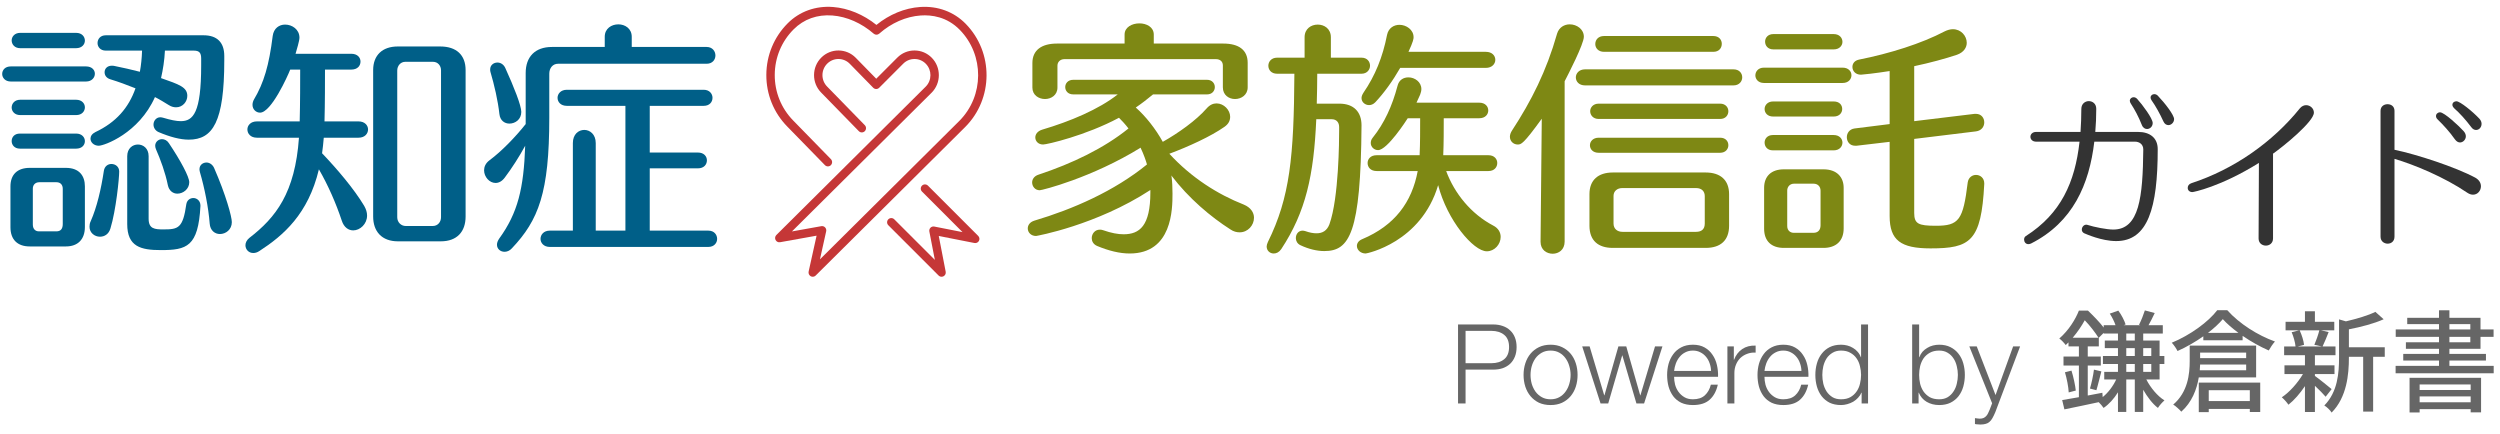 <svg width="271" height="47" viewBox="0 0 271 47" fill="none" xmlns="http://www.w3.org/2000/svg">
<path d="M76.603 6.911H60.491C59.911 6.911 59.542 7.385 59.542 7.992V12.765C59.542 20.886 58.381 23.866 55.481 26.925C55.243 27.189 54.953 27.294 54.69 27.294C54.241 27.294 53.872 26.978 53.872 26.529C53.872 26.319 53.951 26.108 54.109 25.87C56.14 23.075 56.773 20.412 56.931 15.797C56.272 17.01 55.507 18.197 54.716 19.252C54.4 19.673 54.057 19.832 53.714 19.832C53.055 19.832 52.475 19.172 52.475 18.46C52.475 18.091 52.633 17.696 53.055 17.379C54.373 16.404 55.876 14.848 56.984 13.45V7.913C56.984 6.172 57.986 5.091 59.832 5.091H65.554V3.984C65.554 3.087 66.292 2.639 67.031 2.639C67.743 2.639 68.481 3.087 68.481 3.984V5.091H76.603C77.236 5.091 77.552 5.566 77.552 6.014C77.552 6.462 77.236 6.911 76.603 6.911ZM76.787 26.767H59.594C58.935 26.767 58.592 26.319 58.592 25.897C58.592 25.448 58.935 25 59.594 25H62.099V15.507C62.099 14.558 62.706 14.083 63.339 14.083C63.945 14.083 64.578 14.558 64.578 15.507V25H67.795V11.473H61.44C60.781 11.473 60.438 11.051 60.438 10.602C60.438 10.18 60.781 9.732 61.44 9.732H76.286C76.919 9.732 77.236 10.18 77.236 10.602C77.236 11.051 76.919 11.473 76.286 11.473H70.432V16.535H75.653C76.313 16.535 76.629 16.957 76.629 17.379C76.629 17.828 76.313 18.249 75.653 18.249H70.432V25H76.787C77.42 25 77.737 25.448 77.737 25.897C77.737 26.319 77.42 26.767 76.787 26.767ZM56.509 12.132C56.509 12.949 55.85 13.398 55.217 13.398C54.716 13.398 54.215 13.081 54.136 12.369C53.978 10.919 53.582 9.205 53.16 7.781C53.134 7.702 53.134 7.596 53.134 7.517C53.134 7.069 53.503 6.779 53.925 6.779C54.241 6.779 54.584 6.963 54.769 7.359C55.718 9.442 56.509 11.446 56.509 12.132Z" fill="#005F88"/>
<path d="M47.781 26.16H43.14C41.373 26.16 40.45 25.079 40.45 23.471V7.596C40.45 5.988 41.452 5.038 43.114 5.038H47.728C49.469 5.038 50.471 5.961 50.471 7.596V23.471C50.471 25.105 49.548 26.16 47.781 26.16ZM38.868 14.927H35.097C35.045 15.507 34.992 16.087 34.913 16.614C36.574 18.355 38.367 20.465 39.475 22.31C39.686 22.68 39.791 23.022 39.791 23.365C39.791 24.288 39.026 24.974 38.288 24.974C37.787 24.974 37.286 24.657 37.049 23.919C36.416 22.02 35.572 20.095 34.57 18.355C33.41 23.207 30.72 25.527 28.11 27.215C27.872 27.373 27.661 27.426 27.45 27.426C26.949 27.426 26.606 27.03 26.606 26.582C26.606 26.319 26.738 26.028 27.028 25.791C29.903 23.576 31.986 20.913 32.408 14.927H27.846C27.16 14.927 26.817 14.479 26.817 14.03C26.817 13.608 27.16 13.16 27.846 13.16H32.487C32.54 11.156 32.54 8.73 32.54 7.543H31.458C31.195 8.229 29.402 12.211 28.189 12.211C27.74 12.211 27.371 11.842 27.371 11.367C27.371 11.182 27.424 10.972 27.529 10.787C28.61 8.967 29.164 7.069 29.56 3.904C29.665 3.061 30.272 2.665 30.905 2.665C31.669 2.665 32.461 3.192 32.461 4.089C32.461 4.405 32.17 5.381 32.038 5.829H38.077C38.763 5.829 39.079 6.251 39.079 6.673C39.079 7.122 38.763 7.543 38.077 7.543H35.229C35.229 8.73 35.229 11.209 35.176 13.16H38.868C39.554 13.16 39.897 13.608 39.897 14.03C39.897 14.479 39.554 14.927 38.868 14.927ZM47.807 23.55V7.623C47.807 7.122 47.465 6.7 46.937 6.7H43.931C43.43 6.7 43.061 7.122 43.061 7.649V23.55C43.061 24.103 43.483 24.499 43.984 24.499H46.911C47.465 24.499 47.807 24.051 47.807 23.55Z" fill="#005F88"/>
<path d="M21.016 5.487H17.878C17.825 6.568 17.667 7.543 17.456 8.466C19.407 9.152 20.304 9.442 20.304 10.391C20.304 11.024 19.803 11.631 19.091 11.631C18.854 11.631 18.59 11.578 18.3 11.393C17.825 11.103 17.324 10.787 16.797 10.523C15.056 14.452 11.286 15.797 10.706 15.797C10.178 15.797 9.809 15.428 9.809 15.032C9.809 14.769 9.967 14.505 10.336 14.32C12.578 13.266 13.949 11.683 14.687 9.574C13.764 9.205 12.841 8.862 11.971 8.598C11.523 8.466 11.338 8.15 11.338 7.833C11.338 7.464 11.602 7.122 12.129 7.122C12.209 7.122 12.288 7.122 12.393 7.148C13.316 7.332 14.239 7.543 15.162 7.781C15.294 7.069 15.373 6.304 15.399 5.487H11.47C10.864 5.487 10.574 5.065 10.574 4.669C10.574 4.247 10.864 3.825 11.47 3.825H22.071C23.521 3.825 24.312 4.59 24.312 6.067C24.312 6.225 24.312 6.383 24.312 6.541C24.312 13.213 23.073 15.138 20.462 15.138C19.539 15.138 18.432 14.848 17.192 14.32C16.823 14.162 16.639 13.819 16.639 13.503C16.639 13.107 16.929 12.712 17.377 12.712C17.482 12.712 17.588 12.738 17.693 12.765C18.485 13.002 19.117 13.134 19.592 13.134C20.937 13.134 21.807 12.237 21.807 7.095C21.807 6.858 21.807 6.594 21.807 6.357C21.807 5.777 21.649 5.487 21.016 5.487ZM23.837 25.369C23.31 25.369 22.783 25 22.73 24.235C22.598 22.495 22.176 20.385 21.675 18.671C21.649 18.566 21.622 18.46 21.622 18.355C21.622 17.88 21.992 17.617 22.387 17.617C22.677 17.617 23.02 17.801 23.205 18.197C24.497 21.15 25.13 23.497 25.13 24.077C25.13 24.895 24.47 25.369 23.837 25.369ZM8.253 5.223H2.188C1.582 5.223 1.265 4.801 1.265 4.379C1.265 3.984 1.582 3.562 2.188 3.562H8.253C8.886 3.562 9.202 3.984 9.202 4.405C9.202 4.801 8.886 5.223 8.253 5.223ZM20.515 19.753C20.515 20.491 19.856 20.992 19.223 20.992C18.774 20.992 18.326 20.702 18.194 20.069C17.931 18.75 17.403 17.3 16.902 16.166C16.85 16.034 16.823 15.902 16.823 15.797C16.823 15.375 17.192 15.085 17.561 15.085C17.825 15.085 18.115 15.217 18.3 15.507C19.592 17.432 20.515 19.172 20.515 19.753ZM9.334 8.836H1.16C0.553 8.836 0.237 8.414 0.237 8.018C0.237 7.596 0.553 7.201 1.16 7.201H9.334C9.967 7.201 10.284 7.596 10.284 7.992C10.284 8.414 9.941 8.836 9.334 8.836ZM13.791 24.288V16.931C13.791 16.087 14.371 15.665 14.951 15.665C15.531 15.665 16.111 16.087 16.111 16.931V23.708C16.111 24.815 16.77 24.868 17.72 24.868C19.328 24.868 19.829 24.736 20.198 22.126C20.278 21.677 20.62 21.466 20.963 21.466C21.332 21.466 21.728 21.756 21.728 22.284C21.728 22.31 21.728 22.31 21.728 22.337C21.491 26.74 20.251 27.11 17.43 27.11C15.267 27.11 13.791 26.74 13.791 24.288ZM8.253 12.475H2.188C1.582 12.475 1.265 12.053 1.265 11.657C1.265 11.235 1.582 10.813 2.188 10.813H8.253C8.886 10.813 9.202 11.235 9.202 11.631C9.202 12.053 8.886 12.475 8.253 12.475ZM8.253 16.113H2.162C1.555 16.113 1.265 15.692 1.265 15.296C1.265 14.874 1.555 14.479 2.162 14.479H8.253C8.886 14.479 9.202 14.9 9.202 15.296C9.202 15.718 8.886 16.113 8.253 16.113ZM11.971 24.763C11.787 25.395 11.312 25.659 10.837 25.659C10.257 25.659 9.703 25.237 9.703 24.578C9.703 24.393 9.73 24.183 9.835 23.972C10.495 22.495 10.969 20.464 11.259 18.513C11.338 18.012 11.707 17.775 12.077 17.775C12.499 17.775 12.921 18.065 12.921 18.592C12.921 19.331 12.578 22.785 11.971 24.763ZM7.146 26.714H3.217C1.898 26.714 1.133 25.976 1.133 24.631V20.201C1.133 18.935 1.872 18.197 3.217 18.197H7.146C8.596 18.197 9.202 19.067 9.202 20.201V24.604C9.202 25.949 8.438 26.714 7.146 26.714ZM6.803 24.288V20.464C6.803 20.016 6.539 19.753 6.117 19.753H4.271C3.797 19.753 3.559 20.069 3.559 20.438V24.341C3.559 24.842 3.849 25.079 4.219 25.079H6.117C6.592 25.079 6.803 24.789 6.803 24.288Z" fill="#005F88"/>
<path d="M214.198 14.241L207.5 15.059V23.075C207.5 24.262 207.948 24.473 209.847 24.473C212.352 24.473 212.8 23.866 213.301 19.779C213.38 19.225 213.802 18.961 214.198 18.961C214.646 18.961 215.094 19.278 215.094 19.884C215.094 19.911 215.094 19.911 215.094 19.937C214.778 26.187 213.565 26.925 209.267 26.925C206.05 26.925 204.837 26.055 204.837 23.418V15.375L201.25 15.797C201.198 15.797 201.145 15.797 201.092 15.797C200.512 15.797 200.196 15.349 200.196 14.874C200.196 14.452 200.459 14.004 201.039 13.925L204.837 13.45V7.702C203.334 7.939 201.883 8.097 201.725 8.097C201.119 8.097 200.802 7.675 200.802 7.253C200.802 6.911 201.013 6.568 201.514 6.462C204.837 5.803 208.291 4.722 210.796 3.403C211.113 3.245 211.429 3.166 211.693 3.166C212.589 3.166 213.196 3.904 213.196 4.643C213.196 5.144 212.879 5.671 212.141 5.935C210.875 6.357 209.24 6.805 207.5 7.174V13.134L214.04 12.343C214.092 12.343 214.145 12.343 214.198 12.343C214.778 12.343 215.094 12.791 215.094 13.266C215.094 13.714 214.804 14.162 214.198 14.241ZM198.772 5.355H192.232C191.626 5.355 191.336 4.933 191.336 4.511C191.336 4.115 191.626 3.694 192.232 3.694H198.772C199.405 3.694 199.721 4.115 199.721 4.537C199.721 4.933 199.405 5.355 198.772 5.355ZM199.747 8.994H191.204C190.597 8.994 190.281 8.572 190.281 8.176C190.281 7.754 190.597 7.333 191.204 7.333H199.747C200.38 7.333 200.697 7.754 200.697 8.15C200.697 8.572 200.38 8.994 199.747 8.994ZM198.772 12.633H192.206C191.599 12.633 191.283 12.237 191.283 11.815C191.283 11.42 191.599 10.998 192.206 10.998H198.772C199.405 10.998 199.695 11.393 199.695 11.815C199.695 12.211 199.405 12.633 198.772 12.633ZM198.772 16.298H192.179C191.573 16.298 191.283 15.876 191.283 15.454C191.283 15.059 191.573 14.637 192.179 14.637H198.772C199.405 14.637 199.721 15.059 199.721 15.454C199.721 15.876 199.405 16.298 198.772 16.298ZM197.664 26.872H193.366C192.021 26.872 191.23 26.134 191.23 24.789V20.359C191.23 19.12 191.995 18.355 193.366 18.355H197.664C199.141 18.355 199.853 19.225 199.853 20.359V24.763C199.853 26.134 199.009 26.872 197.664 26.872ZM197.348 24.42V20.675C197.348 20.227 197.058 19.911 196.583 19.911H194.473C193.999 19.911 193.735 20.28 193.735 20.649V24.499C193.735 25 194.078 25.237 194.447 25.237H196.583C197.058 25.237 197.348 24.947 197.348 24.42Z" fill="#7E8814"/>
<path d="M185.719 5.618H173.879C173.246 5.618 172.929 5.197 172.929 4.775C172.929 4.326 173.246 3.904 173.879 3.904H185.719C186.352 3.904 186.642 4.326 186.642 4.748C186.642 5.197 186.352 5.618 185.719 5.618ZM187.907 9.257H171.822C171.163 9.257 170.82 8.836 170.82 8.387C170.82 7.965 171.163 7.517 171.822 7.517H187.907C188.54 7.517 188.857 7.939 188.857 8.387C188.857 8.809 188.54 9.257 187.907 9.257ZM186.457 12.896H173.299C172.692 12.896 172.376 12.475 172.376 12.053C172.376 11.657 172.692 11.235 173.299 11.235H186.457C187.064 11.235 187.354 11.657 187.354 12.053C187.354 12.475 187.064 12.896 186.457 12.896ZM186.457 16.562H173.299C172.666 16.562 172.349 16.166 172.349 15.744C172.349 15.349 172.666 14.927 173.299 14.927H186.457C187.064 14.927 187.354 15.322 187.354 15.744C187.354 16.14 187.064 16.562 186.457 16.562ZM184.901 26.872H174.828C173.246 26.872 172.297 26.081 172.297 24.473V21.045C172.297 19.515 173.246 18.698 174.828 18.698H184.901C186.483 18.698 187.433 19.515 187.433 21.045V24.473C187.433 26.028 186.536 26.872 184.901 26.872ZM166.996 26.213V26.187L167.128 12.87C165.124 15.639 164.887 15.665 164.518 15.665C164.069 15.665 163.674 15.322 163.674 14.821C163.674 14.611 163.753 14.373 163.911 14.136C165.994 10.945 167.629 7.728 168.789 3.641C169 2.955 169.581 2.639 170.161 2.639C170.925 2.639 171.69 3.166 171.69 3.984C171.69 4.775 169.976 8.097 169.607 8.809V26.187C169.607 27.083 168.948 27.505 168.315 27.505C167.656 27.505 166.996 27.083 166.996 26.213ZM184.796 24.235V21.256C184.796 20.755 184.479 20.385 183.846 20.385H175.857C175.303 20.385 174.907 20.728 174.907 21.229V24.235C174.907 24.789 175.303 25.132 175.883 25.132H183.846C184.506 25.132 184.796 24.789 184.796 24.235Z" fill="#7E8814"/>
<path d="M161.064 7.359H151.782C150.964 8.783 150.015 10.101 149.065 11.103C148.854 11.314 148.617 11.393 148.406 11.393C147.984 11.393 147.589 11.077 147.589 10.629C147.589 10.444 147.668 10.259 147.8 10.049C149.065 8.203 149.883 6.199 150.358 3.773C150.516 3.034 151.096 2.691 151.702 2.691C152.441 2.691 153.232 3.219 153.232 4.036C153.232 4.195 153.205 4.485 152.678 5.618H161.064C161.749 5.618 162.092 6.04 162.092 6.489C162.092 6.911 161.749 7.359 161.064 7.359ZM161.354 18.54H156.765C157.662 20.965 159.455 23.18 161.855 24.446C162.435 24.736 162.672 25.211 162.672 25.686C162.672 26.477 162.013 27.241 161.169 27.241C159.719 27.241 156.871 23.866 155.895 20.069C154.049 26.292 148.169 27.479 148.037 27.479C147.483 27.479 147.088 27.083 147.088 26.661C147.088 26.371 147.272 26.081 147.668 25.923C151.175 24.446 153.047 21.941 153.68 18.54H149.224C148.564 18.54 148.248 18.118 148.248 17.669C148.248 17.247 148.564 16.826 149.224 16.826H153.891V16.694C153.944 15.613 153.944 14.057 153.944 12.817H152.599C152.467 13.028 150.384 16.272 149.382 16.272C148.96 16.272 148.591 15.929 148.591 15.507C148.591 15.322 148.644 15.111 148.802 14.927C150.067 13.345 150.911 11.499 151.491 9.31C151.65 8.651 152.151 8.387 152.678 8.387C153.364 8.387 154.076 8.888 154.076 9.653C154.076 9.838 154.023 10.049 153.944 10.259L153.548 11.13H160.352C161.011 11.13 161.327 11.552 161.327 11.973C161.327 12.395 161.011 12.817 160.352 12.817H156.502C156.502 14.004 156.502 15.613 156.449 16.746V16.826H161.354C161.986 16.826 162.303 17.247 162.303 17.669C162.303 18.118 161.986 18.54 161.354 18.54ZM144.345 12.923H142.684C142.42 18.988 141.55 22.97 138.887 27.004C138.65 27.347 138.359 27.479 138.069 27.479C137.674 27.479 137.305 27.189 137.305 26.714C137.305 26.582 137.357 26.424 137.437 26.239C139.836 21.387 140.258 16.984 140.311 7.992H138.439C137.806 7.992 137.489 7.57 137.489 7.122C137.489 6.7 137.806 6.251 138.439 6.251H141.418V4.036C141.418 3.113 142.13 2.665 142.842 2.665C143.554 2.665 144.266 3.113 144.266 4.036V6.251H147.589C148.195 6.251 148.512 6.673 148.512 7.122C148.512 7.543 148.195 7.992 147.589 7.992H142.79C142.79 9.126 142.763 10.207 142.737 11.235H145.189C146.771 11.235 147.589 12.158 147.589 13.582C147.51 25.343 146.27 27.215 143.554 27.215C142.763 27.215 141.867 27.004 140.97 26.582C140.627 26.424 140.469 26.108 140.469 25.817C140.469 25.395 140.733 25 141.207 25C141.286 25 141.392 25.026 141.497 25.053C141.946 25.211 142.341 25.29 142.71 25.29C143.37 25.29 143.844 25 144.108 24.314C145.136 21.466 145.163 15.111 145.163 14.188C145.163 14.057 145.163 13.899 145.163 13.767C145.163 13.292 144.899 12.923 144.345 12.923Z" fill="#7E8814"/>
<path d="M135.248 6.805V9.468C135.248 10.286 134.562 10.734 133.876 10.734C133.217 10.734 132.558 10.312 132.558 9.468V7.095C132.558 6.673 132.268 6.41 131.793 6.41H115.391C114.943 6.41 114.627 6.7 114.627 7.122V9.495C114.627 10.312 113.941 10.734 113.282 10.734C112.596 10.734 111.911 10.312 111.911 9.495V6.831C111.911 5.434 112.913 4.722 114.574 4.722H121.905V3.746C121.905 2.955 122.696 2.533 123.513 2.533C124.278 2.533 125.069 2.929 125.069 3.746V4.722H132.611C134.272 4.722 135.248 5.408 135.248 6.805ZM126.968 19.014L126.994 19.12C127.073 19.7 127.099 20.333 127.099 20.992C127.099 22.653 127.073 27.479 122.458 27.479C121.377 27.479 120.191 27.189 118.925 26.661C118.503 26.477 118.345 26.134 118.345 25.817C118.345 25.343 118.688 24.895 119.215 24.895C119.32 24.895 119.426 24.895 119.558 24.947C120.454 25.264 121.193 25.396 121.799 25.396C123.54 25.396 124.7 24.473 124.7 20.86C124.7 20.781 124.7 20.675 124.7 20.596C118.846 24.42 112.359 25.58 112.306 25.58C111.752 25.58 111.41 25.185 111.41 24.763C111.41 24.42 111.621 24.077 112.122 23.919C116.288 22.68 120.771 20.728 124.331 17.828C124.225 17.432 123.962 16.694 123.671 16.087L123.645 16.008C118.345 19.278 112.965 20.623 112.702 20.623C112.201 20.623 111.884 20.201 111.884 19.779C111.884 19.436 112.095 19.093 112.57 18.935C116.235 17.722 119.69 16.061 122.327 13.925C121.984 13.477 121.641 13.107 121.298 12.765C117.712 14.69 113.493 15.665 113.071 15.665C112.544 15.665 112.227 15.296 112.227 14.9C112.227 14.558 112.464 14.215 112.965 14.057C115.998 13.16 119.083 11.868 121.166 10.233H116.341C115.761 10.233 115.471 9.838 115.471 9.442C115.471 9.047 115.761 8.651 116.341 8.651H130.844C131.398 8.651 131.688 9.047 131.688 9.442C131.688 9.838 131.398 10.233 130.844 10.233H124.99C124.383 10.734 123.777 11.209 123.118 11.657C124.172 12.58 125.28 13.978 126.045 15.375C127.732 14.426 129.657 13.055 130.791 11.763C131.134 11.367 131.503 11.209 131.872 11.209C132.663 11.209 133.349 11.921 133.349 12.659C133.349 13.055 133.191 13.424 132.743 13.74C131.292 14.769 128.813 15.903 126.757 16.667C129.13 19.252 132.004 21.071 134.826 22.178C135.59 22.495 135.933 23.049 135.933 23.602C135.933 24.42 135.274 25.185 134.377 25.185C134.061 25.185 133.718 25.105 133.375 24.868C131.266 23.523 128.866 21.519 126.968 19.014Z" fill="#7E8814"/>
<path d="M268.406 14.09C268.23 14.09 268.036 14.002 267.878 13.774C267.281 12.982 266.648 12.279 266.05 11.752C265.909 11.611 265.839 11.488 265.839 11.365C265.839 11.137 266.032 10.978 266.279 10.978C266.665 10.978 268.036 12.086 268.775 12.877C268.933 13.053 269.003 13.246 269.003 13.422C269.003 13.791 268.74 14.09 268.406 14.09ZM266.665 15.444C266.472 15.444 266.279 15.338 266.103 15.092C265.523 14.266 264.837 13.527 264.257 12.965C264.116 12.842 264.063 12.701 264.063 12.578C264.063 12.35 264.257 12.174 264.503 12.174C264.96 12.174 266.595 13.686 267.07 14.231C267.228 14.406 267.298 14.6 267.298 14.776C267.298 15.127 266.999 15.444 266.665 15.444ZM258.051 25.657V12.016C258.051 11.523 258.438 11.295 258.807 11.295C259.194 11.295 259.563 11.523 259.563 12.016V16.235C261.936 16.727 266.155 18.098 268.318 19.258C268.757 19.505 268.933 19.856 268.933 20.19C268.933 20.665 268.581 21.104 268.072 21.104C267.878 21.104 267.667 21.034 267.456 20.893C264.978 19.206 261.708 17.852 259.563 17.219V25.657C259.563 26.167 259.194 26.413 258.825 26.413C258.438 26.413 258.051 26.15 258.051 25.657Z" fill="#333333"/>
<path d="M244.831 25.851L244.866 17.659C240.7 20.261 237.747 20.823 237.659 20.823C237.325 20.823 237.149 20.612 237.149 20.366C237.149 20.155 237.272 19.944 237.553 19.856C242.124 18.362 246.325 15.444 249.314 11.734C249.507 11.506 249.754 11.4 249.982 11.4C250.422 11.4 250.826 11.752 250.826 12.209C250.826 13.176 247.574 15.83 246.396 16.657V25.851C246.396 26.361 246.009 26.624 245.622 26.624C245.218 26.624 244.831 26.361 244.831 25.851Z" fill="#333333"/>
<path d="M235.057 13.563C234.846 13.563 234.635 13.44 234.512 13.158C234.125 12.314 233.668 11.488 233.229 10.873C233.158 10.767 233.123 10.662 233.123 10.574C233.123 10.345 233.317 10.205 233.528 10.205C233.651 10.205 233.791 10.258 233.897 10.363C234.705 11.207 235.672 12.473 235.672 12.912C235.672 13.281 235.356 13.563 235.057 13.563ZM232.736 13.985C232.526 13.985 232.297 13.861 232.174 13.545C231.822 12.649 231.4 11.875 230.979 11.225C230.908 11.119 230.873 11.014 230.873 10.926C230.873 10.697 231.066 10.539 231.277 10.539C231.418 10.539 231.541 10.592 231.664 10.715C232.244 11.348 233.352 12.842 233.352 13.334C233.352 13.721 233.053 13.985 232.736 13.985ZM231.436 15.356H227.023C226.478 19.997 224.703 24.093 220.167 26.396C220.062 26.448 219.956 26.466 219.868 26.466C219.587 26.466 219.411 26.22 219.411 25.974C219.411 25.816 219.464 25.675 219.605 25.587C223.402 23.161 224.931 19.768 225.423 15.356H220.712C220.308 15.356 220.097 15.092 220.097 14.828C220.097 14.565 220.308 14.301 220.712 14.301H225.529C225.582 13.492 225.617 12.666 225.617 11.805C225.617 11.242 226.039 10.961 226.425 10.961C226.83 10.961 227.234 11.242 227.234 11.787V11.805C227.234 12.649 227.199 13.475 227.129 14.301H231.77C233.053 14.301 233.897 14.951 233.897 16.164C233.897 22.563 232.824 26.132 229.396 26.132C227.797 26.132 226.109 25.358 225.933 25.288C225.74 25.2 225.669 25.042 225.669 24.884C225.669 24.62 225.88 24.357 226.144 24.357C226.179 24.357 226.232 24.357 226.267 24.374C227.023 24.62 228.394 24.884 229.08 24.884C231.91 24.884 232.279 21.35 232.332 16.2C232.332 15.619 231.875 15.356 231.436 15.356Z" fill="#333333"/>
<path d="M88.1 30C88.024 30 87.948 29.981 87.879 29.942C87.703 29.842 87.611 29.637 87.656 29.437L88.518 25.547L84.557 26.257C84.361 26.292 84.164 26.194 84.072 26.014C83.98 25.835 84.016 25.616 84.158 25.474L100.351 9.387C101.025 8.71 101.03 7.599 100.36 6.914C100.035 6.581 99.601 6.397 99.138 6.395C99.135 6.395 99.132 6.395 99.129 6.395C98.669 6.395 98.237 6.575 97.912 6.901L95.302 9.515C95.216 9.6 95.101 9.648 94.981 9.648H94.978C94.857 9.648 94.742 9.598 94.657 9.512L92.116 6.914C91.444 6.227 90.346 6.221 89.668 6.901C89.339 7.23 89.156 7.669 89.154 8.137C89.152 8.605 89.33 9.046 89.655 9.378L93.745 13.569C93.922 13.75 93.92 14.043 93.741 14.222C93.561 14.4 93.273 14.399 93.096 14.217L89.006 10.027C88.51 9.52 88.239 8.847 88.242 8.132C88.246 7.418 88.524 6.747 89.026 6.245C90.062 5.207 91.739 5.216 92.764 6.265L94.984 8.534L97.27 6.245C97.768 5.746 98.428 5.472 99.129 5.472C99.134 5.472 99.138 5.472 99.143 5.472C99.85 5.476 100.512 5.757 101.008 6.265C102.031 7.311 102.024 9.007 100.992 10.044L85.847 25.088L89.033 24.516C89.183 24.489 89.337 24.54 89.442 24.652C89.547 24.763 89.591 24.921 89.558 25.071L88.883 28.113L103.987 13.111C106.692 10.401 106.715 5.969 104.037 3.231C102.639 1.802 100.963 1.597 99.802 1.678C98.214 1.788 96.619 2.487 95.308 3.648C95.137 3.799 94.883 3.801 94.711 3.651C93.386 2.5 91.796 1.8 90.234 1.679C88.591 1.553 87.137 2.071 86.03 3.18C84.719 4.492 83.992 6.243 83.983 8.109C83.973 9.975 84.682 11.733 85.979 13.06L90.069 17.251C90.246 17.432 90.244 17.724 90.065 17.904C89.886 18.082 89.597 18.081 89.42 17.899L85.331 13.709C83.863 12.208 83.06 10.218 83.071 8.105C83.082 5.992 83.905 4.011 85.388 2.525C86.67 1.241 88.415 0.614 90.303 0.759C91.94 0.886 93.597 1.571 95.005 2.701C96.406 1.56 98.074 0.873 99.74 0.758C101.649 0.626 103.405 1.274 104.684 2.583C107.716 5.682 107.691 10.7 104.627 13.768L104.619 13.776L88.42 29.867C88.332 29.954 88.217 29.999 88.1 29.999V30Z" fill="#C53737"/>
<path d="M102.067 30C101.95 30 101.833 29.954 101.745 29.867L96.294 24.416C96.117 24.238 96.117 23.95 96.294 23.773C96.472 23.595 96.76 23.595 96.938 23.773L101.338 28.172L100.74 25.091C100.712 24.942 100.759 24.789 100.866 24.682C100.973 24.575 101.127 24.529 101.275 24.558L104.338 25.161L99.944 20.766C99.766 20.589 99.766 20.301 99.944 20.123C100.122 19.945 100.41 19.945 100.588 20.123L106.038 25.574C106.18 25.715 106.212 25.933 106.118 26.109C106.024 26.286 105.825 26.38 105.628 26.341L101.762 25.58L102.513 29.458C102.551 29.654 102.457 29.852 102.28 29.946C102.213 29.982 102.139 29.999 102.067 29.999L102.067 30Z" fill="#C53737"/>
<path d="M267.82 41.675H262.288V42.275H267.82V41.675ZM262.288 43.607H267.82V42.971H262.288V43.607ZM261.196 44.711V40.955H268.948V44.699H267.82V44.351H262.288V44.711H261.196ZM265.516 36.515V37.103H267.784V36.515H265.516ZM265.516 35.135V35.711H267.784V35.135H265.516ZM265.516 39.659H270.316V40.463H259.684V39.659H264.388V39.083H260.512V38.363H264.388V37.811H260.8V37.103H264.388V36.515H259.696V35.711H264.388V35.135H260.944V34.451H264.388V33.635H265.516V34.451H268.888V35.711H270.304V36.515H268.888V37.811H265.516V38.363H269.476V39.083H265.516V39.659Z" fill="#666666"/>
<path d="M251.416 35.807H249.28C249.52 36.311 249.712 36.947 249.76 37.379L249.064 37.559H251.704L250.876 37.379C251.068 36.935 251.296 36.287 251.416 35.807ZM252.748 42.179L252.1 43.007C251.86 42.719 251.38 42.239 250.936 41.819V44.663H249.856V41.855C249.316 42.659 248.68 43.391 248.068 43.871C247.9 43.619 247.576 43.259 247.348 43.067C248.164 42.527 249.064 41.531 249.64 40.547H247.636V39.599H249.856V38.507H247.6V37.559H248.836C248.8 37.127 248.62 36.491 248.416 36.011L249.232 35.807H247.756V34.883H249.856V33.743H250.936V34.883H253.036V35.807H251.584L252.424 35.999C252.196 36.563 251.968 37.151 251.764 37.559H253.168V38.507H250.936V39.599H253.06V40.547H250.936V40.751C251.368 41.051 252.472 41.951 252.748 42.179ZM258.508 37.643V38.675H257.248V44.615H256.168V38.675H254.62V38.783C254.62 40.559 254.404 43.055 252.748 44.723C252.616 44.483 252.208 44.099 251.956 43.955C253.408 42.479 253.552 40.427 253.552 38.771V34.619L254.296 34.835C255.472 34.559 256.744 34.187 257.488 33.803L258.388 34.607C257.356 35.075 255.916 35.447 254.62 35.699V37.643H258.508Z" fill="#666666"/>
<path d="M243.484 38.219H238.492V38.819H243.484V38.219ZM238.456 40.139H243.484V39.515H238.492C238.48 39.719 238.468 39.923 238.456 40.139ZM244.564 40.907H238.348C238.132 42.215 237.604 43.607 236.452 44.627C236.284 44.423 235.828 44.003 235.576 43.859C237.172 42.491 237.364 40.547 237.364 39.131V37.463H244.564V40.907ZM243.88 42.299H239.428V43.475H243.88V42.299ZM238.348 44.675V41.471H245.008V44.663H243.88V44.327H239.428V44.675H238.348ZM239.344 36.083H242.644C241.984 35.591 241.396 35.087 240.952 34.595C240.544 35.075 239.992 35.591 239.344 36.083ZM240.352 33.623H241.432C242.752 35.099 244.756 36.359 246.604 37.019C246.364 37.295 246.1 37.679 245.932 37.991C245.02 37.595 244.012 37.031 243.1 36.407V36.887H238.84V36.455C237.988 37.055 237.016 37.619 236.044 38.051C235.924 37.799 235.648 37.391 235.42 37.151C237.436 36.323 239.392 34.883 240.352 33.623Z" fill="#666666"/>
<path d="M227.248 42.299L226.552 42.119C226.72 41.567 226.912 40.667 226.984 40.067L227.788 40.259C227.596 40.967 227.416 41.771 227.248 42.299ZM230.488 40.307H231.412V39.455H230.488V40.307ZM227.896 42.575L227.932 43.043C228.532 42.563 229.06 41.855 229.396 41.135H228.1V40.307H229.588V39.455H227.956V38.591H229.588V37.739H228.16V36.911H229.588V36.155H228.04V36.083L227.512 36.611V37.547H226.312V38.651H227.728V39.623H226.312V42.875L227.896 42.575ZM224.68 36.611H227.476C227.164 36.095 226.552 35.303 225.988 34.715C225.664 35.303 225.232 35.963 224.68 36.611ZM231.412 36.911V36.155H230.488V36.911H231.412ZM231.412 38.591V37.739H230.488V38.591H231.412ZM233.2 37.739H232.324V38.591H233.2V37.739ZM233.2 40.307V39.455H232.324V40.307H233.2ZM234.1 41.135H232.66C233.128 42.047 233.884 42.947 234.628 43.403C234.4 43.595 234.076 43.955 233.92 44.219C233.332 43.775 232.78 43.043 232.324 42.251V44.651H231.412V41.135H230.488V44.651H229.588V42.527C229.156 43.223 228.604 43.835 228.028 44.219C227.896 44.027 227.692 43.775 227.5 43.595C226.18 43.883 224.836 44.159 223.78 44.375L223.54 43.367C224.044 43.283 224.668 43.175 225.352 43.055V39.623H223.684V38.651H225.352V37.547H224.224V37.115C224.128 37.211 224.032 37.307 223.924 37.403C223.768 37.187 223.444 36.839 223.228 36.695C224.26 35.795 224.98 34.619 225.352 33.671H226.336C226.9 34.211 227.596 34.919 228.04 35.507V35.255H229.324C229.192 34.859 228.952 34.379 228.7 33.995L229.624 33.671C229.972 34.127 230.284 34.751 230.416 35.171L230.2 35.255H232.024L231.868 35.207C232.096 34.775 232.36 34.103 232.504 33.647L233.572 33.935C233.344 34.403 233.116 34.883 232.9 35.255H234.448V36.155H232.324V36.911H234.1V38.591H234.616V39.455H234.1V41.135ZM223.84 40.355L224.548 40.175C224.764 40.871 224.956 41.759 225.016 42.335L224.248 42.539C224.224 41.951 224.044 41.039 223.84 40.355Z" fill="#666666"/>
<path d="M213.473 37.547H214.277L216.317 42.827L218.225 37.547H218.981L216.293 44.675C216.181 44.939 216.077 45.155 215.981 45.323C215.885 45.499 215.777 45.635 215.657 45.731C215.545 45.835 215.409 45.907 215.249 45.947C215.097 45.995 214.901 46.019 214.661 46.019C214.509 46.011 214.389 46.003 214.301 45.995C214.221 45.995 214.149 45.983 214.085 45.959V45.323C214.173 45.339 214.257 45.351 214.337 45.359C214.425 45.375 214.513 45.383 214.601 45.383C214.769 45.383 214.905 45.359 215.009 45.311C215.121 45.263 215.217 45.195 215.297 45.107C215.377 45.027 215.445 44.927 215.501 44.807C215.557 44.687 215.617 44.555 215.681 44.411L215.945 43.715L213.473 37.547Z" fill="#666666"/>
<path d="M207.278 35.171H208.034V38.723H208.058C208.138 38.499 208.25 38.303 208.394 38.135C208.546 37.967 208.718 37.827 208.91 37.715C209.102 37.595 209.31 37.507 209.534 37.451C209.758 37.395 209.982 37.367 210.206 37.367C210.678 37.367 211.086 37.455 211.43 37.631C211.782 37.807 212.074 38.047 212.306 38.351C212.538 38.647 212.71 38.995 212.822 39.395C212.934 39.787 212.99 40.203 212.99 40.643C212.99 41.083 212.934 41.503 212.822 41.903C212.71 42.295 212.538 42.643 212.306 42.947C212.074 43.243 211.782 43.479 211.43 43.655C211.086 43.823 210.678 43.907 210.206 43.907C209.702 43.907 209.25 43.791 208.85 43.559C208.458 43.327 208.174 42.995 207.998 42.563H207.974V43.739H207.278V35.171ZM212.234 40.643C212.234 40.323 212.194 40.007 212.114 39.695C212.042 39.375 211.922 39.091 211.754 38.843C211.594 38.595 211.386 38.395 211.13 38.243C210.874 38.083 210.566 38.003 210.206 38.003C209.806 38.003 209.466 38.083 209.186 38.243C208.914 38.395 208.69 38.595 208.514 38.843C208.346 39.091 208.222 39.375 208.142 39.695C208.07 40.007 208.034 40.323 208.034 40.643C208.034 40.963 208.07 41.283 208.142 41.603C208.222 41.915 208.346 42.195 208.514 42.443C208.69 42.691 208.914 42.895 209.186 43.055C209.466 43.207 209.806 43.283 210.206 43.283C210.566 43.283 210.874 43.207 211.13 43.055C211.386 42.895 211.594 42.691 211.754 42.443C211.922 42.195 212.042 41.915 212.114 41.603C212.194 41.283 212.234 40.963 212.234 40.643Z" fill="#666666"/>
<path d="M202.496 43.739H201.8V42.563H201.776C201.696 42.763 201.576 42.947 201.416 43.115C201.264 43.283 201.088 43.427 200.888 43.547C200.688 43.659 200.472 43.747 200.24 43.811C200.016 43.875 199.792 43.907 199.568 43.907C199.096 43.907 198.684 43.823 198.332 43.655C197.988 43.479 197.7 43.243 197.468 42.947C197.236 42.643 197.064 42.295 196.952 41.903C196.84 41.503 196.784 41.083 196.784 40.643C196.784 40.203 196.84 39.787 196.952 39.395C197.064 38.995 197.236 38.647 197.468 38.351C197.7 38.047 197.988 37.807 198.332 37.631C198.684 37.455 199.096 37.367 199.568 37.367C199.8 37.367 200.024 37.395 200.24 37.451C200.464 37.507 200.672 37.595 200.864 37.715C201.056 37.827 201.224 37.967 201.368 38.135C201.52 38.303 201.636 38.499 201.716 38.723H201.74V35.171H202.496V43.739ZM197.54 40.643C197.54 40.963 197.576 41.283 197.648 41.603C197.728 41.915 197.848 42.195 198.008 42.443C198.176 42.691 198.388 42.895 198.644 43.055C198.9 43.207 199.208 43.283 199.568 43.283C199.968 43.283 200.304 43.207 200.576 43.055C200.856 42.895 201.08 42.691 201.248 42.443C201.424 42.195 201.548 41.915 201.62 41.603C201.7 41.283 201.74 40.963 201.74 40.643C201.74 40.323 201.7 40.007 201.62 39.695C201.548 39.375 201.424 39.091 201.248 38.843C201.08 38.595 200.856 38.395 200.576 38.243C200.304 38.083 199.968 38.003 199.568 38.003C199.208 38.003 198.9 38.083 198.644 38.243C198.388 38.395 198.176 38.595 198.008 38.843C197.848 39.091 197.728 39.375 197.648 39.695C197.576 40.007 197.54 40.323 197.54 40.643Z" fill="#666666"/>
<path d="M195.277 40.211C195.269 39.923 195.217 39.647 195.121 39.383C195.033 39.119 194.905 38.887 194.737 38.687C194.569 38.479 194.365 38.315 194.125 38.195C193.885 38.067 193.613 38.003 193.309 38.003C192.997 38.003 192.721 38.067 192.481 38.195C192.241 38.315 192.037 38.479 191.869 38.687C191.701 38.887 191.565 39.123 191.461 39.395C191.365 39.659 191.301 39.931 191.269 40.211H195.277ZM191.269 40.847C191.269 41.119 191.305 41.403 191.377 41.699C191.457 41.987 191.581 42.247 191.749 42.479C191.917 42.711 192.129 42.903 192.385 43.055C192.641 43.207 192.949 43.283 193.309 43.283C193.861 43.283 194.293 43.139 194.605 42.851C194.917 42.563 195.133 42.179 195.253 41.699H196.009C195.849 42.403 195.553 42.947 195.121 43.331C194.697 43.715 194.093 43.907 193.309 43.907C192.821 43.907 192.397 43.823 192.037 43.655C191.685 43.479 191.397 43.243 191.173 42.947C190.949 42.643 190.781 42.295 190.669 41.903C190.565 41.503 190.513 41.083 190.513 40.643C190.513 40.235 190.565 39.835 190.669 39.443C190.781 39.051 190.949 38.703 191.173 38.399C191.397 38.087 191.685 37.839 192.037 37.655C192.397 37.463 192.821 37.367 193.309 37.367C193.805 37.367 194.229 37.467 194.581 37.667C194.933 37.867 195.217 38.131 195.433 38.459C195.657 38.779 195.817 39.151 195.913 39.575C196.009 39.991 196.049 40.415 196.033 40.847H191.269Z" fill="#666666"/>
<path d="M187.251 37.547H187.947V38.999H187.971C188.163 38.495 188.459 38.107 188.859 37.835C189.267 37.563 189.751 37.439 190.311 37.463V38.219C189.967 38.203 189.655 38.251 189.375 38.363C189.095 38.467 188.851 38.619 188.643 38.819C188.443 39.019 188.287 39.259 188.175 39.539C188.063 39.811 188.007 40.111 188.007 40.439V43.739H187.251V37.547Z" fill="#666666"/>
<path d="M185.48 40.211C185.472 39.923 185.42 39.647 185.324 39.383C185.236 39.119 185.108 38.887 184.94 38.687C184.772 38.479 184.568 38.315 184.328 38.195C184.088 38.067 183.816 38.003 183.512 38.003C183.2 38.003 182.924 38.067 182.684 38.195C182.444 38.315 182.24 38.479 182.072 38.687C181.904 38.887 181.768 39.123 181.664 39.395C181.568 39.659 181.504 39.931 181.472 40.211H185.48ZM181.472 40.847C181.472 41.119 181.508 41.403 181.58 41.699C181.66 41.987 181.784 42.247 181.952 42.479C182.12 42.711 182.332 42.903 182.588 43.055C182.844 43.207 183.152 43.283 183.512 43.283C184.064 43.283 184.496 43.139 184.808 42.851C185.12 42.563 185.336 42.179 185.456 41.699H186.212C186.052 42.403 185.756 42.947 185.324 43.331C184.9 43.715 184.296 43.907 183.512 43.907C183.024 43.907 182.6 43.823 182.24 43.655C181.888 43.479 181.6 43.243 181.376 42.947C181.152 42.643 180.984 42.295 180.872 41.903C180.768 41.503 180.716 41.083 180.716 40.643C180.716 40.235 180.768 39.835 180.872 39.443C180.984 39.051 181.152 38.703 181.376 38.399C181.6 38.087 181.888 37.839 182.24 37.655C182.6 37.463 183.024 37.367 183.512 37.367C184.008 37.367 184.432 37.467 184.784 37.667C185.136 37.867 185.42 38.131 185.636 38.459C185.86 38.779 186.02 39.151 186.116 39.575C186.212 39.991 186.252 40.415 186.236 40.847H181.472Z" fill="#666666"/>
<path d="M171.51 37.547H172.314L173.898 42.851H173.922L175.434 37.547H176.286L177.798 42.851H177.822L179.406 37.547H180.21L178.218 43.739H177.39L175.866 38.531H175.842L174.33 43.739H173.502L171.51 37.547Z" fill="#666666"/>
<path d="M168.082 38.003C167.722 38.003 167.406 38.079 167.134 38.231C166.862 38.383 166.634 38.583 166.45 38.831C166.274 39.079 166.138 39.363 166.042 39.683C165.954 39.995 165.91 40.315 165.91 40.643C165.91 40.971 165.954 41.295 166.042 41.615C166.138 41.927 166.274 42.207 166.45 42.455C166.634 42.703 166.862 42.903 167.134 43.055C167.406 43.207 167.722 43.283 168.082 43.283C168.442 43.283 168.758 43.207 169.03 43.055C169.302 42.903 169.526 42.703 169.702 42.455C169.886 42.207 170.022 41.927 170.11 41.615C170.206 41.295 170.254 40.971 170.254 40.643C170.254 40.315 170.206 39.995 170.11 39.683C170.022 39.363 169.886 39.079 169.702 38.831C169.526 38.583 169.302 38.383 169.03 38.231C168.758 38.079 168.442 38.003 168.082 38.003ZM168.082 37.367C168.554 37.367 168.97 37.455 169.33 37.631C169.698 37.807 170.006 38.043 170.254 38.339C170.502 38.635 170.69 38.983 170.818 39.383C170.946 39.775 171.01 40.195 171.01 40.643C171.01 41.091 170.946 41.515 170.818 41.915C170.69 42.307 170.502 42.651 170.254 42.947C170.006 43.243 169.698 43.479 169.33 43.655C168.97 43.823 168.554 43.907 168.082 43.907C167.61 43.907 167.19 43.823 166.822 43.655C166.462 43.479 166.158 43.243 165.91 42.947C165.662 42.651 165.474 42.307 165.346 41.915C165.218 41.515 165.154 41.091 165.154 40.643C165.154 40.195 165.218 39.775 165.346 39.383C165.474 38.983 165.662 38.635 165.91 38.339C166.158 38.043 166.462 37.807 166.822 37.631C167.19 37.455 167.61 37.367 168.082 37.367Z" fill="#666666"/>
<path d="M158.867 39.371H161.675C162.243 39.371 162.703 39.227 163.055 38.939C163.407 38.651 163.583 38.211 163.583 37.619C163.583 37.027 163.407 36.587 163.055 36.299C162.703 36.011 162.243 35.867 161.675 35.867H158.867V39.371ZM158.051 35.171H161.855C162.239 35.171 162.587 35.227 162.899 35.339C163.211 35.443 163.479 35.603 163.703 35.819C163.927 36.027 164.099 36.283 164.219 36.587C164.339 36.891 164.399 37.235 164.399 37.619C164.399 38.003 164.339 38.347 164.219 38.651C164.099 38.955 163.927 39.215 163.703 39.431C163.479 39.639 163.211 39.799 162.899 39.911C162.587 40.015 162.239 40.067 161.855 40.067H158.867V43.739H158.051V35.171Z" fill="#666666"/>
</svg>
